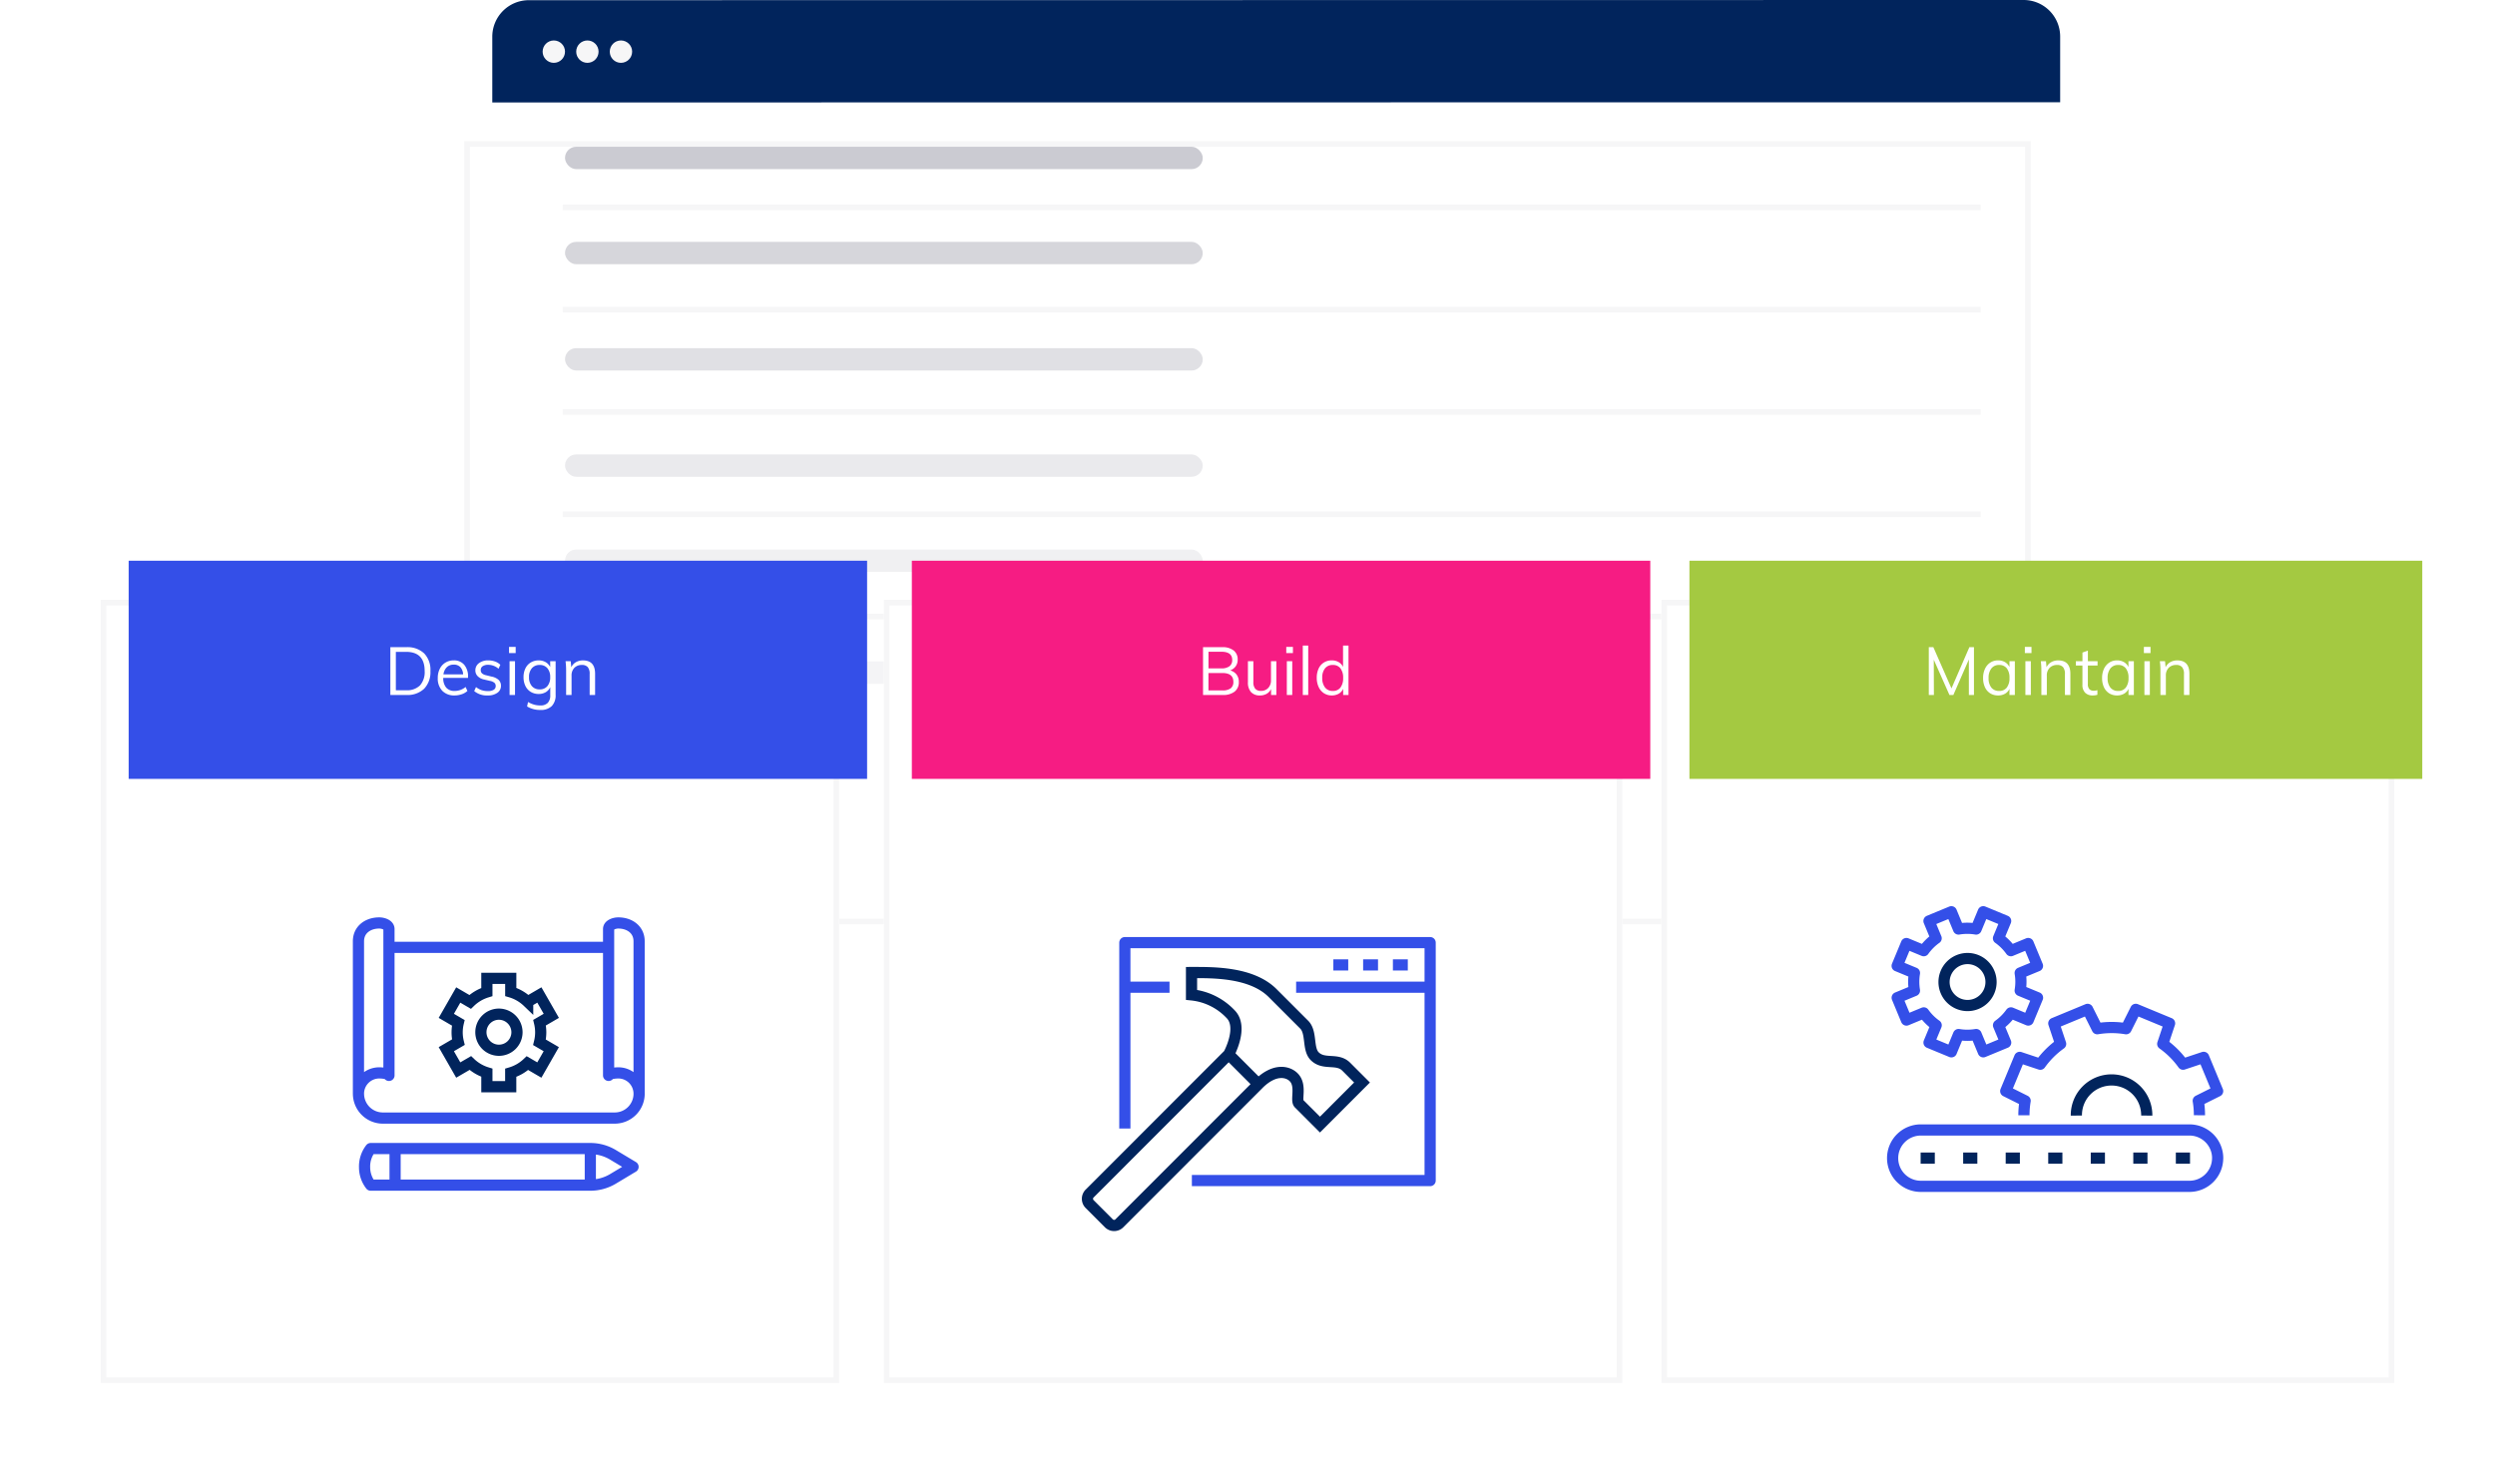 <svg xmlns="http://www.w3.org/2000/svg" xmlns:xlink="http://www.w3.org/1999/xlink" width="446" height="265.234" viewBox="0 0 446 265.234">
  <defs>
    <filter id="Rectangle_1019" x="65" y="7.234" width="316" height="176" filterUnits="userSpaceOnUse">
      <feOffset dx="-5" dy="7" input="SourceAlpha"/>
      <feGaussianBlur stdDeviation="6" result="blur"/>
      <feFlood flood-color="#696868" flood-opacity="0.122"/>
      <feComposite operator="in" in2="blur"/>
      <feComposite in="SourceGraphic"/>
    </filter>
    <filter id="Rectangle_2005" x="0" y="89.234" width="168" height="176" filterUnits="userSpaceOnUse">
      <feOffset dx="-5" dy="7" input="SourceAlpha"/>
      <feGaussianBlur stdDeviation="6" result="blur-2"/>
      <feFlood flood-color="#696868" flood-opacity="0.122"/>
      <feComposite operator="in" in2="blur-2"/>
      <feComposite in="SourceGraphic"/>
    </filter>
    <filter id="Rectangle_2006" x="140" y="89.234" width="168" height="176" filterUnits="userSpaceOnUse">
      <feOffset dx="-5" dy="7" input="SourceAlpha"/>
      <feGaussianBlur stdDeviation="6" result="blur-3"/>
      <feFlood flood-color="#696868" flood-opacity="0.122"/>
      <feComposite operator="in" in2="blur-3"/>
      <feComposite in="SourceGraphic"/>
    </filter>
    <filter id="Rectangle_2007" x="279" y="89.234" width="167" height="176" filterUnits="userSpaceOnUse">
      <feOffset dx="-5" dy="7" input="SourceAlpha"/>
      <feGaussianBlur stdDeviation="6" result="blur-4"/>
      <feFlood flood-color="#696868" flood-opacity="0.122"/>
      <feComposite operator="in" in2="blur-4"/>
      <feComposite in="SourceGraphic"/>
    </filter>
  </defs>
  <g id="Graphic" transform="translate(-4207 930.234)">
    <rect id="Rectangle_1812" data-name="Rectangle 1812" width="410" height="240" transform="translate(4230 -930)" fill="none"/>
    <g id="Window" transform="translate(4295 -911.917)">
      <g transform="matrix(1, 0, 0, 1, -88, -18.32)" filter="url(#Rectangle_1019)">
        <g id="Rectangle_1019-2" data-name="Rectangle 1019" transform="translate(88 18.23)" fill="#fff" stroke="#f6f6f7" stroke-width="1">
          <rect width="280" height="140" stroke="none"/>
          <rect x="0.5" y="0.5" width="279" height="139" fill="none"/>
        </g>
      </g>
      <line id="Line_67" data-name="Line 67" x2="253.48" transform="translate(12.594 18.758)" fill="none" stroke="#f6f6f7" stroke-width="1"/>
      <line id="Line_591" data-name="Line 591" x2="253.48" transform="translate(12.594 37.041)" fill="none" stroke="#f6f6f7" stroke-width="1"/>
      <line id="Line_592" data-name="Line 592" x2="253.48" transform="translate(12.594 55.325)" fill="none" stroke="#f6f6f7" stroke-width="1"/>
      <line id="Line_593" data-name="Line 593" x2="253.48" transform="translate(12.594 73.609)" fill="none" stroke="#f6f6f7" stroke-width="1"/>
      <line id="Line_594" data-name="Line 594" x2="253.48" transform="translate(12.594 91.893)" fill="none" stroke="#f6f6f7" stroke-width="1"/>
      <rect id="Rectangle_1838" data-name="Rectangle 1838" width="114" height="4" rx="2" transform="translate(13 7.917)" fill="#cbcbd2"/>
      <rect id="Rectangle_1839" data-name="Rectangle 1839" width="114" height="4" rx="2" transform="translate(13 24.917)" fill="#cbcbd2" opacity="0.8"/>
      <rect id="Rectangle_1840" data-name="Rectangle 1840" width="114" height="4" rx="2" transform="translate(13 43.917)" fill="#cbcbd2" opacity="0.6"/>
      <rect id="Rectangle_1841" data-name="Rectangle 1841" width="114" height="4" rx="2" transform="translate(13 62.917)" fill="#cbcbd2" opacity="0.4"/>
      <rect id="Rectangle_1842" data-name="Rectangle 1842" width="114" height="4" rx="2" transform="translate(13 79.917)" fill="#cbcbd2" opacity="0.3"/>
      <rect id="Rectangle_1843" data-name="Rectangle 1843" width="114" height="4" rx="2" transform="translate(13 99.917)" fill="#cbcbd2" opacity="0.2"/>
    </g>
    <g id="Browser" transform="translate(4295 -930.234)">
      <path id="Path_108726" data-name="Path 108726" d="M6.53-.057,273.739-.091a6.53,6.53,0,0,1,6.53,6.53V18.193L0,18.226V6.472A6.53,6.53,0,0,1,6.53-.057Z" transform="translate(0 0.091)" fill="#01245c"/>
      <circle id="Ellipse_82" data-name="Ellipse 82" cx="2" cy="2" r="2" transform="translate(9 7.234)" fill="#f6f6f7"/>
      <circle id="Ellipse_83" data-name="Ellipse 83" cx="2" cy="2" r="2" transform="translate(15 7.234)" fill="#f6f6f7"/>
      <circle id="Ellipse_84" data-name="Ellipse 84" cx="2" cy="2" r="2" transform="translate(21 7.234)" fill="#f6f6f7"/>
    </g>
    <g id="Icons" transform="translate(3705 -2214.638)">
      <g id="Group_977" data-name="Group 977" transform="translate(525 1385)">
        <g transform="matrix(1, 0, 0, 1, -23, -100.6)" filter="url(#Rectangle_2005)">
          <g id="Rectangle_2005-2" data-name="Rectangle 2005" transform="translate(23 100.23)" fill="#fff" stroke="#f6f6f7" stroke-width="1">
            <rect width="132" height="140" stroke="none"/>
            <rect x="0.5" y="0.5" width="131" height="139" fill="none"/>
          </g>
        </g>
        <rect id="Rectangle_931" data-name="Rectangle 931" width="132" height="39" transform="translate(0 -0.362)" fill="#344fe8"/>
        <path id="Path_109587" data-name="Path 109587" d="M39.778,3.456h2.868a4.32,4.32,0,0,1,3.174,1.11,4.234,4.234,0,0,1,1.122,3.15,4.272,4.272,0,0,1-1.122,3.168A4.306,4.306,0,0,1,42.646,12H39.778Zm2.808,7.7a3.309,3.309,0,0,0,2.49-.864,3.581,3.581,0,0,0,.834-2.58q0-3.42-3.324-3.42H40.762V11.16ZM53.662,8.952H49.234a2.591,2.591,0,0,0,.534,1.74,1.923,1.923,0,0,0,1.518.588,3.05,3.05,0,0,0,1.944-.708l.324.708a2.813,2.813,0,0,1-1.014.588,3.811,3.811,0,0,1-1.266.216,2.939,2.939,0,0,1-2.22-.834,3.156,3.156,0,0,1-.8-2.286,3.59,3.59,0,0,1,.36-1.638,2.685,2.685,0,0,1,1.008-1.11,2.773,2.773,0,0,1,1.476-.4,2.367,2.367,0,0,1,1.884.786,3.19,3.19,0,0,1,.684,2.166ZM51.106,6.576a1.7,1.7,0,0,0-1.23.456,2.2,2.2,0,0,0-.606,1.284h3.516a2.065,2.065,0,0,0-.5-1.3A1.561,1.561,0,0,0,51.106,6.576Zm6.072,5.508a3.527,3.527,0,0,1-2.412-.78l.324-.72a3.348,3.348,0,0,0,1,.552,3.554,3.554,0,0,0,1.128.168,1.89,1.89,0,0,0,1.038-.234.763.763,0,0,0,.354-.678.737.737,0,0,0-.24-.576,1.751,1.751,0,0,0-.792-.336l-1.02-.24a2.25,2.25,0,0,1-1.17-.6,1.44,1.44,0,0,1-.414-1.032,1.564,1.564,0,0,1,.636-1.29,2.649,2.649,0,0,1,1.68-.5,3.5,3.5,0,0,1,1.2.2,2.54,2.54,0,0,1,.948.588l-.324.708a2.806,2.806,0,0,0-1.824-.708,1.741,1.741,0,0,0-1,.246.792.792,0,0,0-.354.69.782.782,0,0,0,.222.588,1.543,1.543,0,0,0,.714.336l1.02.252a2.563,2.563,0,0,1,1.248.594,1.409,1.409,0,0,1,.408,1.05,1.473,1.473,0,0,1-.636,1.248A2.857,2.857,0,0,1,57.178,12.084Zm3.912-6.12h.972V12H61.09Zm1.092-2.556v1.1H60.994v-1.1Zm7.14,2.556v5.988a2.758,2.758,0,0,1-.69,2.034,2.758,2.758,0,0,1-2.034.69,4.384,4.384,0,0,1-2.376-.624l.168-.792a5.026,5.026,0,0,0,1.086.468,4.12,4.12,0,0,0,1.122.144,1.749,1.749,0,0,0,1.32-.462,1.911,1.911,0,0,0,.444-1.374V10.608a2.042,2.042,0,0,1-.81.894,2.429,2.429,0,0,1-1.266.318,2.68,2.68,0,0,1-1.41-.372,2.472,2.472,0,0,1-.954-1.056,3.521,3.521,0,0,1-.336-1.572,3.521,3.521,0,0,1,.336-1.572,2.472,2.472,0,0,1,.954-1.056,2.68,2.68,0,0,1,1.41-.372,2.441,2.441,0,0,1,1.254.312,2.019,2.019,0,0,1,.81.876V5.964ZM66.478,11a1.712,1.712,0,0,0,1.374-.582,2.385,2.385,0,0,0,.5-1.6,2.385,2.385,0,0,0-.5-1.6,1.712,1.712,0,0,0-1.374-.582,1.762,1.762,0,0,0-1.4.582,2.348,2.348,0,0,0-.51,1.6,2.348,2.348,0,0,0,.51,1.6A1.762,1.762,0,0,0,66.478,11ZM74.206,5.82q2.172,0,2.172,2.388V12h-.972V8.256a1.86,1.86,0,0,0-.336-1.23,1.321,1.321,0,0,0-1.056-.39,1.793,1.793,0,0,0-1.344.516,1.906,1.906,0,0,0-.5,1.392V12h-.972V7.656a13.519,13.519,0,0,0-.1-1.692h.924l.1,1.08a2,2,0,0,1,.828-.906A2.478,2.478,0,0,1,74.206,5.82Z" transform="translate(7 11.638)" fill="#fff"/>
      </g>
      <g id="Group_978" data-name="Group 978" transform="translate(664.638 1385)">
        <g transform="matrix(1, 0, 0, 1, -162.64, -100.6)" filter="url(#Rectangle_2006)">
          <g id="Rectangle_2006-2" data-name="Rectangle 2006" transform="translate(163 100.23)" fill="#fff" stroke="#f6f6f7" stroke-width="1">
            <rect width="132" height="140" stroke="none"/>
            <rect x="0.5" y="0.5" width="131" height="139" fill="none"/>
          </g>
        </g>
        <rect id="Rectangle_1010" data-name="Rectangle 1010" width="132" height="39" transform="translate(0.362 -0.362)" fill="#f61c83"/>
        <path id="Path_109588" data-name="Path 109588" d="M49.9,7.608a2.09,2.09,0,0,1,1.14.738,2.12,2.12,0,0,1,.408,1.326,2.094,2.094,0,0,1-.744,1.722A3.243,3.243,0,0,1,48.6,12H45.052V3.456h3.432a3.174,3.174,0,0,1,2.034.582,1.993,1.993,0,0,1,.726,1.65A1.987,1.987,0,0,1,50.89,6.87,2.076,2.076,0,0,1,49.9,7.608Zm-3.876-.36h2.3a2.329,2.329,0,0,0,1.452-.384,1.344,1.344,0,0,0,.492-1.128q0-1.464-1.944-1.464h-2.3Zm2.5,3.936A2.367,2.367,0,0,0,50,10.806a1.392,1.392,0,0,0,.474-1.158q0-1.572-1.956-1.572h-2.5v3.108Zm9.636-5.22V12h-.948V10.956a1.99,1.99,0,0,1-.8.84,2.347,2.347,0,0,1-1.164.288,2.093,2.093,0,0,1-1.62-.6,2.54,2.54,0,0,1-.552-1.776V5.964h.972v3.72a1.791,1.791,0,0,0,.336,1.2,1.284,1.284,0,0,0,1.02.384,1.7,1.7,0,0,0,1.3-.522,1.921,1.921,0,0,0,.492-1.374V5.964Zm1.872,0H61V12h-.972ZM61.12,3.408v1.1H59.932v-1.1Zm1.764-.24h.972V12h-.972Zm8.172,0V12H70.1V10.908a1.913,1.913,0,0,1-.8.87,2.454,2.454,0,0,1-1.242.306,2.5,2.5,0,0,1-1.4-.4,2.625,2.625,0,0,1-.942-1.11,3.834,3.834,0,0,1-.336-1.65,3.813,3.813,0,0,1,.33-1.638A2.5,2.5,0,0,1,66.652,6.2a2.586,2.586,0,0,1,1.4-.384,2.421,2.421,0,0,1,1.236.306,1.934,1.934,0,0,1,.792.858V3.168ZM68.248,11.28a1.643,1.643,0,0,0,1.368-.606,2.715,2.715,0,0,0,.48-1.722,2.694,2.694,0,0,0-.48-1.71,1.643,1.643,0,0,0-1.368-.606,1.7,1.7,0,0,0-1.386.6,2.579,2.579,0,0,0-.5,1.692,2.7,2.7,0,0,0,.5,1.734A1.681,1.681,0,0,0,68.248,11.28Z" transform="translate(7.362 11.638)" fill="#fff"/>
      </g>
      <g id="Group_980" data-name="Group 980" transform="translate(804.275 1385)">
        <g transform="matrix(1, 0, 0, 1, -302.28, -100.6)" filter="url(#Rectangle_2007)">
          <g id="Rectangle_2007-2" data-name="Rectangle 2007" transform="translate(302 100.23)" fill="#fff" stroke="#f6f6f7" stroke-width="1">
            <rect width="131" height="140" stroke="none"/>
            <rect x="0.5" y="0.5" width="130" height="139" fill="none"/>
          </g>
        </g>
        <rect id="Rectangle_1012" data-name="Rectangle 1012" width="131" height="39" transform="translate(-0.275 -0.362)" fill="#a4c941"/>
        <path id="Path_109589" data-name="Path 109589" d="M42.862,3.456V12H41.95V5.652L39.178,12h-.7l-2.8-6.3L35.7,12h-.912V3.456H35.6l3.24,7.368,3.2-7.368ZM50.17,5.964V12h-.96V10.908a1.913,1.913,0,0,1-.8.87,2.454,2.454,0,0,1-1.242.306,2.578,2.578,0,0,1-1.41-.384,2.518,2.518,0,0,1-.936-1.086,3.813,3.813,0,0,1-.33-1.638,3.835,3.835,0,0,1,.336-1.65,2.625,2.625,0,0,1,.942-1.11,2.5,2.5,0,0,1,1.4-.4,2.384,2.384,0,0,1,1.236.312,2.03,2.03,0,0,1,.8.876V5.964ZM47.362,11.28a1.643,1.643,0,0,0,1.368-.606,2.715,2.715,0,0,0,.48-1.722,2.689,2.689,0,0,0-.48-1.716,1.65,1.65,0,0,0-1.368-.6,1.681,1.681,0,0,0-1.386.618,2.675,2.675,0,0,0-.5,1.722,2.621,2.621,0,0,0,.492,1.7A1.7,1.7,0,0,0,47.362,11.28Zm4.692-5.316h.972V12h-.972Zm1.092-2.556v1.1H51.958v-1.1ZM57.922,5.82q2.172,0,2.172,2.388V12h-.972V8.256a1.86,1.86,0,0,0-.336-1.23,1.321,1.321,0,0,0-1.056-.39,1.793,1.793,0,0,0-1.344.516,1.906,1.906,0,0,0-.5,1.392V12H54.91V7.656a13.52,13.52,0,0,0-.1-1.692h.924l.1,1.08a2,2,0,0,1,.828-.906A2.478,2.478,0,0,1,57.922,5.82Zm5.3.912v3.3a1.293,1.293,0,0,0,.276.942,1.069,1.069,0,0,0,.78.27,1.967,1.967,0,0,0,.648-.108v.828a2.731,2.731,0,0,1-.84.12,1.825,1.825,0,0,1-1.35-.486,1.945,1.945,0,0,1-.486-1.434V6.732H61.078V5.964h1.176V4.416l.972-.348v1.9h1.728v.768Zm8.22-.768V12h-.96V10.908a1.913,1.913,0,0,1-.8.87,2.454,2.454,0,0,1-1.242.306,2.578,2.578,0,0,1-1.41-.384,2.518,2.518,0,0,1-.936-1.086,3.813,3.813,0,0,1-.33-1.638,3.834,3.834,0,0,1,.336-1.65,2.625,2.625,0,0,1,.942-1.11,2.5,2.5,0,0,1,1.4-.4,2.384,2.384,0,0,1,1.236.312,2.03,2.03,0,0,1,.8.876V5.964ZM68.638,11.28a1.643,1.643,0,0,0,1.368-.606,2.715,2.715,0,0,0,.48-1.722,2.689,2.689,0,0,0-.48-1.716,1.65,1.65,0,0,0-1.368-.6,1.681,1.681,0,0,0-1.386.618,2.675,2.675,0,0,0-.5,1.722,2.621,2.621,0,0,0,.492,1.7A1.7,1.7,0,0,0,68.638,11.28ZM73.33,5.964H74.3V12H73.33Zm1.092-2.556v1.1H73.234v-1.1ZM79.2,5.82q2.172,0,2.172,2.388V12H80.4V8.256a1.86,1.86,0,0,0-.336-1.23,1.321,1.321,0,0,0-1.056-.39,1.793,1.793,0,0,0-1.344.516,1.906,1.906,0,0,0-.5,1.392V12h-.972V7.656a13.519,13.519,0,0,0-.1-1.692h.924l.1,1.08a2,2,0,0,1,.828-.906A2.478,2.478,0,0,1,79.2,5.82Z" transform="translate(7.725 11.638)" fill="#fff"/>
      </g>
      <g id="Group_1799" data-name="Group 1799" transform="translate(840.384 1447.391)">
        <path id="Path_109413" data-name="Path 109413" d="M493.69,903.229h-2.535m-5.068,0h-2.535m-5.069,0h-2.534m-5.069,0h-2.534m-5.069,0h-2.534m-5.069,0h-2.534m48.155,0h-2.534" transform="translate(-448.197 -859.191)" fill="none" stroke="#01245c" stroke-miterlimit="10" stroke-width="2"/>
        <path id="Path_109414" data-name="Path 109414" d="M450.458,887.989l1.656,3.993,3.092-1.28a9.476,9.476,0,0,0,2.223,2.216l-1.282,3.089,4,1.653,1.281-3.088a9.517,9.517,0,0,0,3.143,0l1.281,3.086,4-1.653-1.281-3.086a9.527,9.527,0,0,0,2.22-2.219l3.094,1.28,1.658-3.992-3.1-1.281a9.433,9.433,0,0,0,0-3.135l3.092-1.278-1.658-3.993-3.091,1.279a9.526,9.526,0,0,0-2.223-2.216l1.281-3.089-4-1.653-1.282,3.088a9.5,9.5,0,0,0-3.141,0l-1.281-3.087-4,1.653,1.281,3.087a9.5,9.5,0,0,0-2.22,2.219l-3.094-1.279-1.656,3.992,3.094,1.279a9.523,9.523,0,0,0,0,3.137ZM504.488,909a15.416,15.416,0,0,0-.213-2.587l3.465-1.731-2.5-6.031-3.676,1.222a15.531,15.531,0,0,0-3.64-3.629l1.225-3.674-6.041-2.5-1.735,3.462a15.605,15.605,0,0,0-5.147,0l-1.734-3.459-6.041,2.5,1.223,3.669a15.6,15.6,0,0,0-3.636,3.635l-3.679-1.223-2.5,6.031,3.468,1.732a15.642,15.642,0,0,0-.216,2.584m34.635,7.668a5.043,5.043,0,0,0-5.046-5.038H454.75a5.038,5.038,0,1,0,0,10.075h47.943A5.042,5.042,0,0,0,507.74,916.662Z" transform="translate(-449.704 -872.624)" fill="none" stroke="#344fe8" stroke-linejoin="round" stroke-width="2"/>
        <path id="Path_109415" data-name="Path 109415" d="M479.7,906.507a6.292,6.292,0,1,1,12.583,0m-35.914-22.262a4.2,4.2,0,1,1,5.479,2.273A4.2,4.2,0,0,1,456.369,884.246Z" transform="translate(-446.919 -870.073)" fill="none" stroke="#01245c" stroke-miterlimit="10" stroke-width="2"/>
      </g>
      <g id="Group_1800" data-name="Group 1800" transform="translate(696.39 1452.906)">
        <path id="Path_109416" data-name="Path 109416" d="M333.152,900.01c-.621-.621.525-3.235-.939-4.7-1.078-1.078-3.478-1.592-6.3,1.229l-5.316-5.319s2.684-4.841.336-7.195a11.13,11.13,0,0,0-6.98-3.443v-3.989c3.655,0,10.68-.148,14.5,3.673l5.639,5.642c1.4,1.4.565,4.327,1.88,5.641,1.651,1.652,4.021.262,5.639,1.88l2.818,2.821-7.517,7.523ZM320.6,891.219,295.738,916.1a1.33,1.33,0,0,0,0,1.88l3.436,3.439a1.327,1.327,0,0,0,1.88,0l24.861-24.876" transform="translate(-295.349 -871.243)" fill="none" stroke="#01245c" stroke-miterlimit="10" stroke-width="2"/>
        <path id="Path_109417" data-name="Path 109417" d="M299.783,881.019h7.986m-7.986,25.258V873.044h54.574v42.538H311.763m27.952-38.551h-2.661m7.986,0h-2.662m7.986,0H347.7m6.655,3.988H330.4" transform="translate(-293.098 -873.044)" fill="none" stroke="#344fe8" stroke-linejoin="round" stroke-width="2"/>
      </g>
      <g id="Group_1801" data-name="Group 1801" transform="translate(566.08 1449.391)">
        <path id="Path_109418" data-name="Path 109418" d="M184.794,919.762v-6.539m-34.9,6.539v-6.539m-5.453,3.269a5.21,5.21,0,0,0,1.092,3.27h39.262a7.871,7.871,0,0,0,4.029-1.108l3.606-2.162-3.606-2.162a7.883,7.883,0,0,0-4.029-1.107H145.532A5.209,5.209,0,0,0,144.44,916.492Zm49.079-13.079a4.361,4.361,0,0,1-4.362,4.359H147.713a4.361,4.361,0,0,1-4.363-4.359m44.716-26.16H148.8m39.262,22.89c0-.3,1.058-.447,1.736-.447a3.718,3.718,0,0,1,3.718,3.718v-27.25c0-2.053-1.664-3.27-3.718-3.27-.679,0-1.736.321-1.736,1.09Zm-39.262,0c0-.3-1.057-.447-1.734-.447a3.719,3.719,0,0,0-3.719,3.718v-27.25c0-2.053,1.665-3.27,3.719-3.27.677,0,1.734.321,1.734,1.09Z" transform="translate(-143.35 -872.893)" fill="none" stroke="#344fe8" stroke-linejoin="round" stroke-width="2"/>
        <path id="Path_109419" data-name="Path 109419" d="M171.564,889.7a7.6,7.6,0,0,0-.206-1.733l2.1-1.222-2.135-3.728-2.093,1.219a7.437,7.437,0,0,0-3.024-1.76v-2.436h-4.269v2.449a7.451,7.451,0,0,0-2.993,1.765l-2.123-1.236-2.135,3.728,2.14,1.247a7.349,7.349,0,0,0,.011,3.459l-2.151,1.252,2.135,3.729,2.157-1.255a7.46,7.46,0,0,0,2.96,1.734v2.5H166.2v-2.486a7.432,7.432,0,0,0,2.991-1.73l2.126,1.238,2.135-3.729-2.108-1.227A7.574,7.574,0,0,0,171.564,889.7Zm-4.244,0a3.226,3.226,0,1,1-3.226-3.254A3.241,3.241,0,0,1,167.32,889.7Z" transform="translate(-138.985 -870.14)" fill="none" stroke="#01245c" stroke-miterlimit="10" stroke-width="2"/>
      </g>
    </g>
  </g>
</svg>
